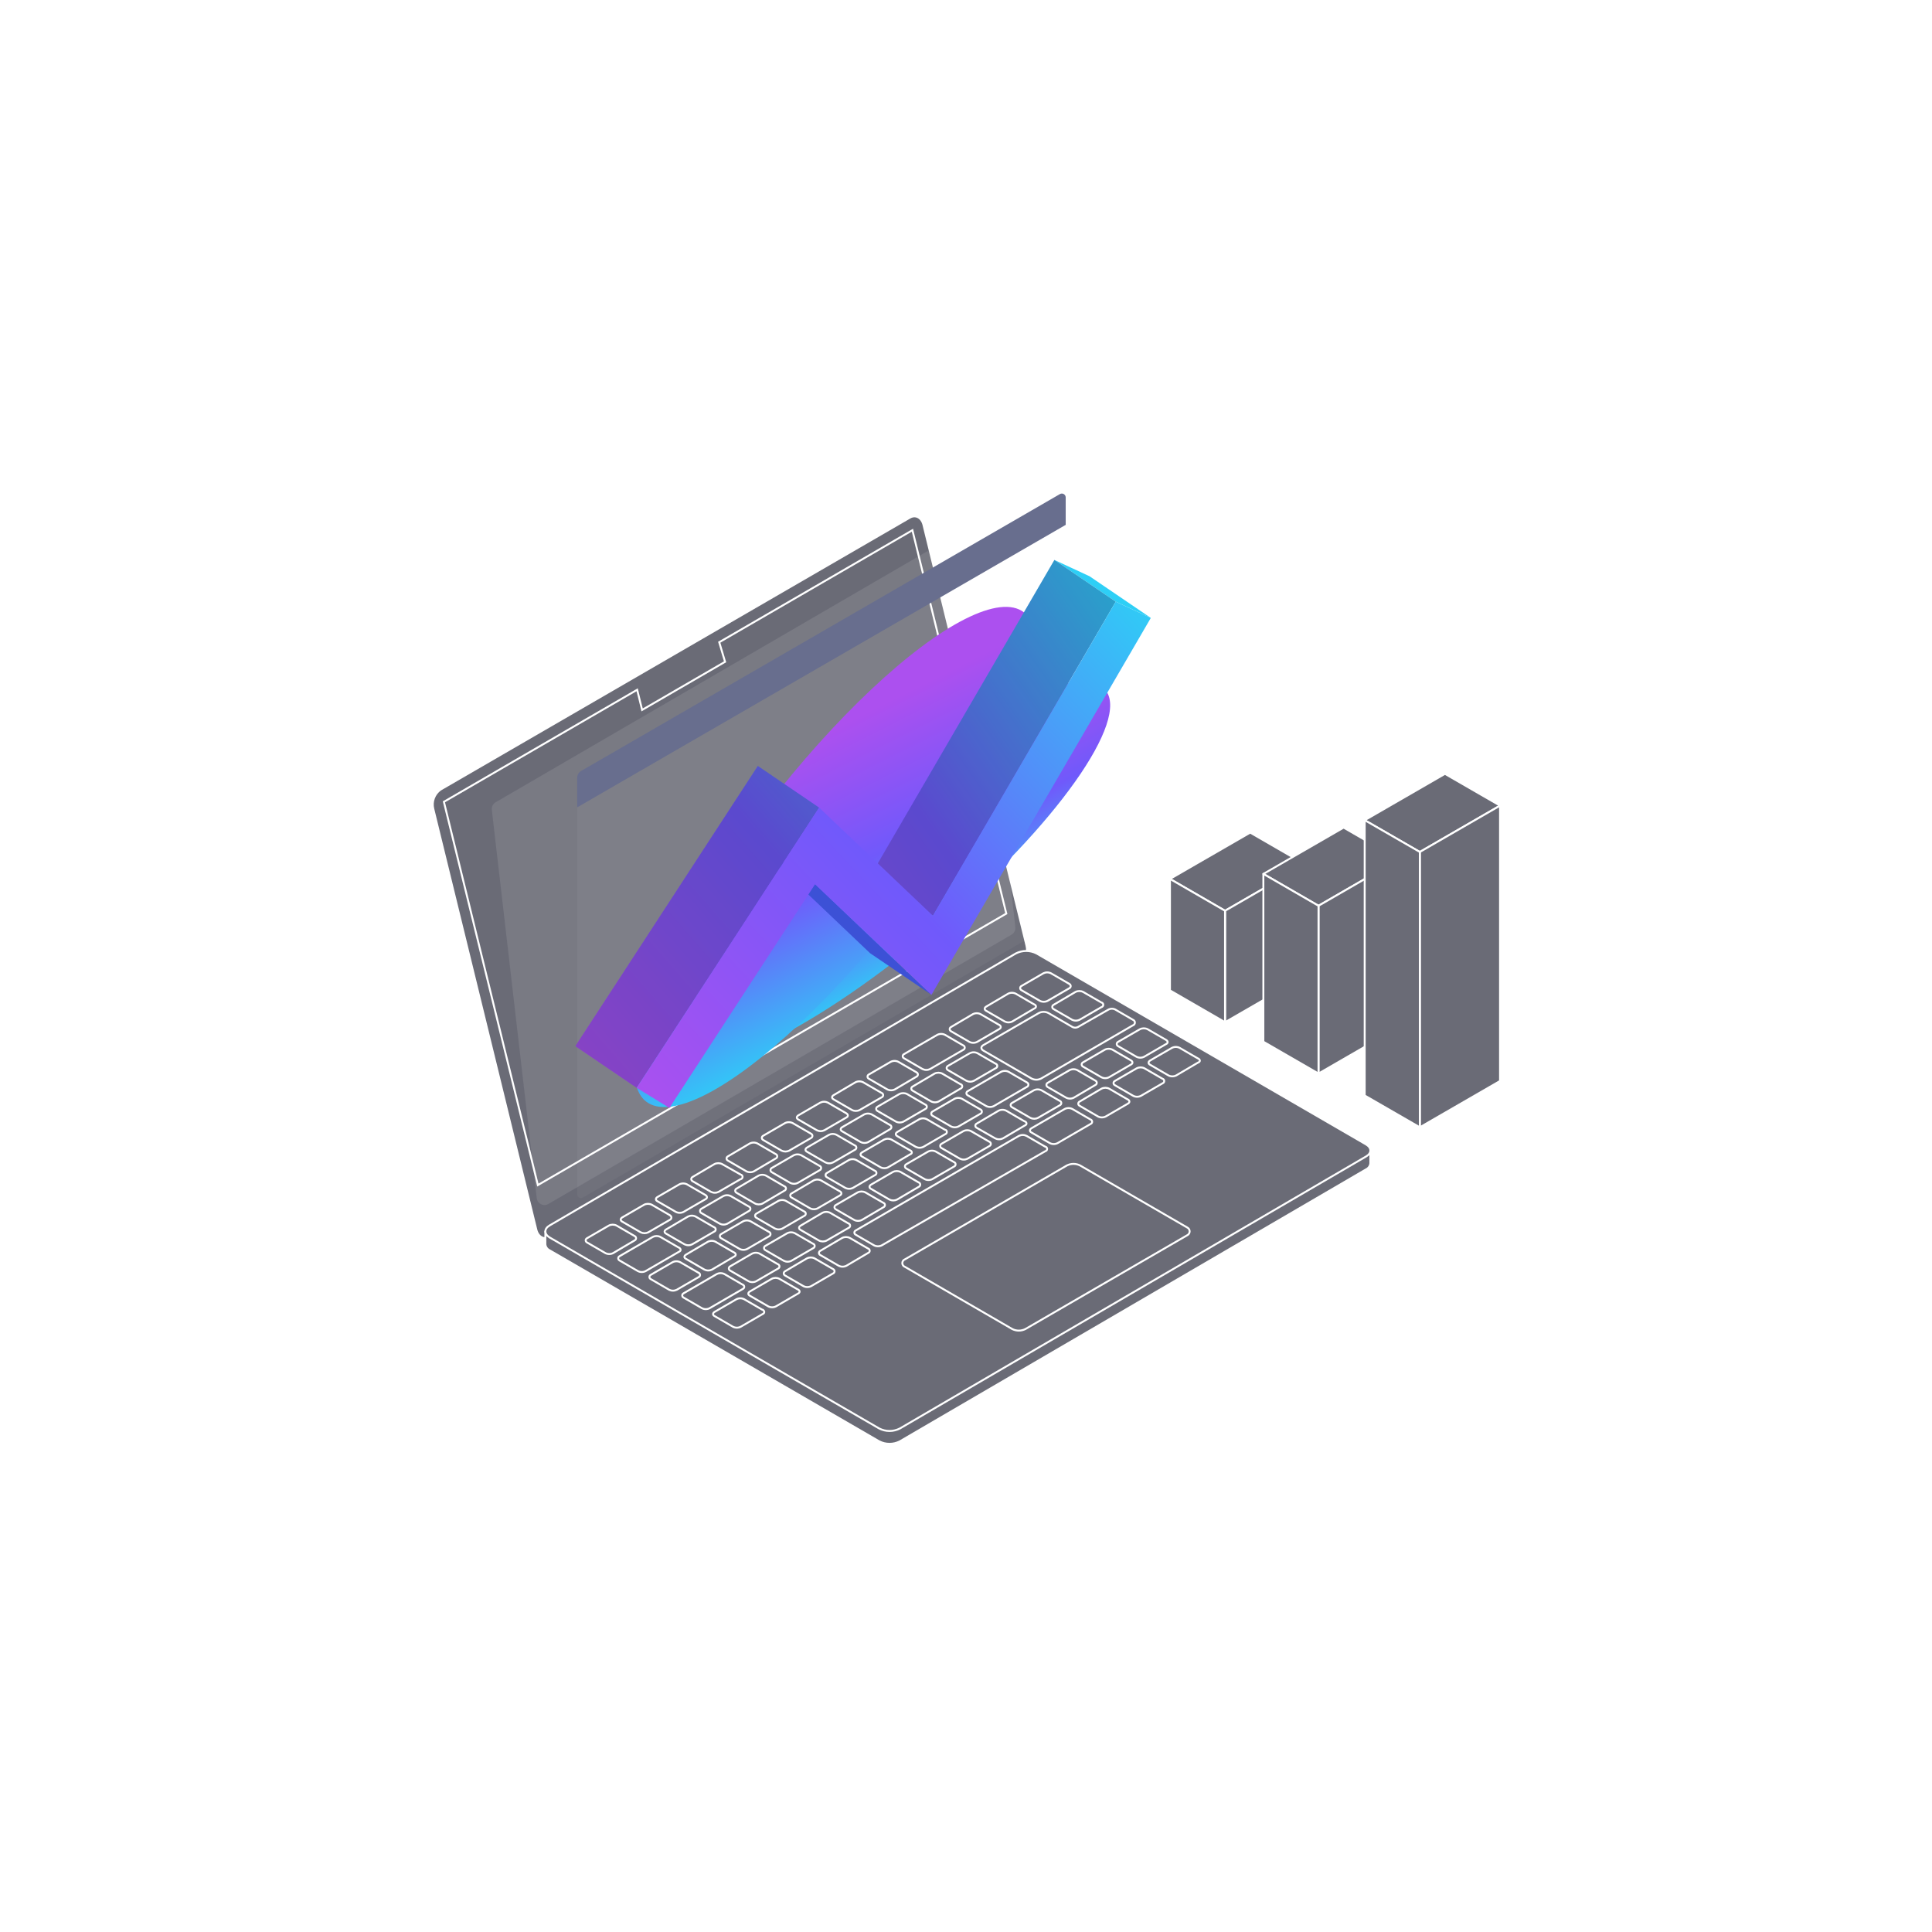 <svg width="500" height="500" viewBox="0 0 500 500" fill="none" xmlns="http://www.w3.org/2000/svg">
<g opacity="0.6">
<path d="M265.653 244.719L238.992 135.838C238.528 133.942 236.949 133.111 235.469 133.965L113.983 204.36C113.211 204.909 112.623 205.679 112.294 206.569C111.965 207.459 111.911 208.428 112.138 209.349L138.799 318.23C139.263 320.126 140.842 320.957 142.333 320.103L263.82 249.708C264.589 249.157 265.175 248.387 265.502 247.497C265.829 246.607 265.882 245.639 265.653 244.719V244.719Z" fill="#07091B" stroke="white" stroke-width="0.5" stroke-linecap="round" stroke-linejoin="round"/>
<path d="M141.14 318.695V322.022C141.171 322.357 141.289 322.678 141.483 322.953C141.677 323.227 141.94 323.445 142.245 323.585L227.528 373.013C228.359 373.44 229.279 373.662 230.212 373.662C231.145 373.662 232.065 373.44 232.896 373.013L353.543 302.629C353.845 302.489 354.106 302.272 354.3 302C354.493 301.728 354.613 301.41 354.647 301.077V297.695L141.14 318.695Z" fill="#07091B" stroke="white" stroke-width="0.5" stroke-linecap="round" stroke-linejoin="round"/>
<path d="M353.532 296.176L268.249 246.748C267.42 246.327 266.505 246.107 265.576 246.107C264.647 246.107 263.732 246.327 262.903 246.748L142.245 317.143C140.776 317.997 140.776 319.36 142.245 320.258L227.529 369.687C228.36 370.113 229.279 370.336 230.212 370.336C231.145 370.336 232.065 370.113 232.896 369.687L353.543 299.292C355.034 298.438 355.012 297.041 353.532 296.176Z" fill="#07091B" stroke="white" stroke-width="0.5" stroke-linecap="round" stroke-linejoin="round"/>
<path d="M164.311 320.979L158.668 324.305C158.359 324.461 158.019 324.542 157.674 324.542C157.328 324.542 156.988 324.461 156.68 324.305L151.931 321.555C151.825 321.507 151.735 321.429 151.672 321.33C151.61 321.232 151.576 321.118 151.576 321.001C151.576 320.884 151.61 320.77 151.672 320.672C151.735 320.573 151.825 320.495 151.931 320.447L157.574 317.176C157.882 317.02 158.223 316.939 158.568 316.939C158.914 316.939 159.254 317.02 159.562 317.176L164.311 319.926C164.403 319.979 164.479 320.056 164.532 320.149C164.585 320.241 164.612 320.346 164.612 320.452C164.612 320.559 164.585 320.663 164.532 320.756C164.479 320.848 164.403 320.925 164.311 320.979V320.979ZM173.434 314.537L168.685 311.787C168.376 311.631 168.036 311.55 167.691 311.55C167.346 311.55 167.005 311.631 166.697 311.787L161.053 315.058C160.501 315.38 160.501 315.901 161.053 316.167L165.802 318.917C166.109 319.071 166.447 319.151 166.791 319.151C167.134 319.151 167.472 319.071 167.779 318.917L173.434 315.646C173.531 315.594 173.612 315.516 173.668 315.421C173.725 315.327 173.755 315.218 173.755 315.108C173.755 314.998 173.725 314.889 173.668 314.795C173.612 314.7 173.531 314.622 173.434 314.57V314.537ZM182.545 309.259L177.796 306.51C177.488 306.354 177.148 306.272 176.802 306.272C176.457 306.272 176.117 306.354 175.808 306.51L170.165 309.78C169.613 310.091 169.613 310.612 170.165 310.889L174.914 313.639C175.222 313.795 175.562 313.876 175.908 313.876C176.253 313.876 176.593 313.795 176.902 313.639L182.545 310.368C183.098 310.135 183.098 309.57 182.545 309.259ZM191.668 303.97L186.886 301.265C186.577 301.109 186.237 301.028 185.892 301.028C185.546 301.028 185.206 301.109 184.898 301.265L179.254 304.591C179.148 304.64 179.059 304.718 178.996 304.816C178.933 304.915 178.9 305.029 178.9 305.146C178.9 305.263 178.933 305.377 178.996 305.475C179.059 305.573 179.148 305.652 179.254 305.7L184.003 308.45C184.31 308.604 184.648 308.684 184.991 308.684C185.335 308.684 185.673 308.604 185.98 308.45L191.635 305.179C191.781 305.164 191.917 305.095 192.017 304.987C192.117 304.878 192.174 304.737 192.179 304.589C192.183 304.442 192.133 304.297 192.039 304.184C191.945 304.07 191.813 303.994 191.668 303.97V303.97ZM200.779 298.693L196.03 295.932C195.722 295.776 195.381 295.695 195.036 295.695C194.691 295.695 194.351 295.776 194.042 295.932L188.399 299.258C188.289 299.303 188.195 299.38 188.129 299.479C188.063 299.577 188.028 299.694 188.028 299.813C188.028 299.932 188.063 300.048 188.129 300.147C188.195 300.245 188.289 300.322 188.399 300.367L193.148 303.128C193.456 303.284 193.796 303.365 194.142 303.365C194.487 303.365 194.827 303.284 195.136 303.128L200.779 299.802C200.889 299.757 200.983 299.68 201.049 299.581C201.115 299.482 201.15 299.366 201.15 299.247C201.15 299.128 201.115 299.012 201.049 298.913C200.983 298.814 200.889 298.738 200.779 298.693V298.693ZM209.902 293.404L205.153 290.654C204.844 290.498 204.504 290.417 204.159 290.417C203.813 290.417 203.473 290.498 203.165 290.654L197.521 293.925C197.415 293.974 197.326 294.052 197.263 294.15C197.2 294.248 197.167 294.363 197.167 294.48C197.167 294.596 197.2 294.711 197.263 294.809C197.326 294.907 197.415 294.985 197.521 295.034L202.27 297.784C202.577 297.938 202.915 298.018 203.259 298.018C203.602 298.018 203.94 297.938 204.247 297.784L209.902 294.513C210.008 294.464 210.097 294.386 210.16 294.288C210.223 294.189 210.256 294.075 210.256 293.958C210.256 293.842 210.223 293.727 210.16 293.629C210.097 293.531 210.008 293.453 209.902 293.404V293.404ZM219.013 288.115L214.264 285.365C213.956 285.21 213.615 285.128 213.27 285.128C212.925 285.128 212.585 285.21 212.276 285.365L206.633 288.636C206.08 288.958 206.08 289.479 206.633 289.745L211.382 292.495C211.69 292.651 212.031 292.732 212.376 292.732C212.721 292.732 213.061 292.651 213.37 292.495L219.013 289.224C219.566 288.958 219.566 288.437 219.013 288.115V288.115ZM228.136 282.838L223.387 280.088C223.079 279.932 222.738 279.851 222.393 279.851C222.047 279.851 221.707 279.932 221.399 280.088L215.755 283.414C215.203 283.725 215.203 284.246 215.755 284.523L220.504 287.273C220.811 287.427 221.149 287.507 221.493 287.507C221.836 287.507 222.174 287.427 222.481 287.273L228.136 284.002C228.259 283.963 228.367 283.886 228.444 283.781C228.521 283.676 228.562 283.55 228.562 283.42C228.562 283.29 228.521 283.163 228.444 283.058C228.367 282.954 228.259 282.876 228.136 282.838V282.838ZM237.247 277.549L232.498 274.799C232.19 274.643 231.849 274.562 231.504 274.562C231.159 274.562 230.819 274.643 230.51 274.799L224.867 278.07C224.761 278.118 224.671 278.197 224.609 278.295C224.546 278.393 224.512 278.507 224.512 278.624C224.512 278.741 224.546 278.855 224.609 278.954C224.671 279.052 224.761 279.13 224.867 279.179L229.616 281.928C229.924 282.084 230.265 282.166 230.61 282.166C230.955 282.166 231.295 282.084 231.604 281.928L237.247 278.602C237.339 278.548 237.415 278.471 237.468 278.379C237.521 278.287 237.549 278.182 237.549 278.075C237.549 277.969 237.521 277.864 237.468 277.772C237.415 277.679 237.339 277.602 237.247 277.549V277.549ZM249.308 270.564L244.559 267.814C244.25 267.658 243.91 267.577 243.565 267.577C243.219 267.577 242.879 267.658 242.57 267.814L233.989 272.792C233.879 272.837 233.786 272.914 233.719 273.013C233.653 273.111 233.618 273.228 233.618 273.347C233.618 273.466 233.653 273.582 233.719 273.681C233.786 273.779 233.879 273.856 233.989 273.901L238.738 276.662C239.045 276.816 239.384 276.896 239.727 276.896C240.07 276.896 240.408 276.816 240.715 276.662L249.308 271.683C249.416 271.636 249.509 271.558 249.575 271.459C249.64 271.359 249.674 271.243 249.674 271.123C249.674 271.004 249.64 270.888 249.575 270.788C249.509 270.689 249.416 270.611 249.308 270.564V270.564ZM283.545 279.7L278.807 276.95C278.498 276.794 278.158 276.713 277.813 276.713C277.468 276.713 277.127 276.794 276.819 276.95L271.164 280.221C271.058 280.269 270.969 280.348 270.906 280.446C270.843 280.544 270.81 280.658 270.81 280.775C270.81 280.892 270.843 281.006 270.906 281.105C270.969 281.203 271.058 281.281 271.164 281.33L275.913 284.079C276.222 284.235 276.562 284.317 276.907 284.317C277.252 284.317 277.593 284.235 277.901 284.079L283.545 280.753C283.636 280.699 283.712 280.622 283.765 280.53C283.818 280.438 283.846 280.333 283.846 280.226C283.846 280.12 283.818 280.015 283.765 279.923C283.712 279.83 283.636 279.753 283.545 279.7V279.7ZM292.667 274.411L287.918 271.661C287.61 271.505 287.27 271.424 286.924 271.424C286.579 271.424 286.238 271.505 285.93 271.661L280.287 274.932C280.181 274.981 280.091 275.059 280.028 275.157C279.966 275.255 279.932 275.37 279.932 275.486C279.932 275.603 279.966 275.718 280.028 275.816C280.091 275.914 280.181 275.992 280.287 276.041L285.036 278.791C285.344 278.947 285.684 279.028 286.03 279.028C286.375 279.028 286.715 278.947 287.023 278.791L292.667 275.52C293.219 275.254 293.219 274.732 292.667 274.411V274.411ZM301.746 269.111L296.996 266.361C296.69 266.207 296.351 266.127 296.008 266.127C295.665 266.127 295.326 266.207 295.019 266.361L289.365 269.632C289.259 269.681 289.17 269.759 289.107 269.857C289.044 269.955 289.011 270.07 289.011 270.187C289.011 270.303 289.044 270.418 289.107 270.516C289.17 270.614 289.259 270.692 289.365 270.741L294.114 273.491C294.422 273.647 294.763 273.728 295.108 273.728C295.453 273.728 295.793 273.647 296.102 273.491L301.746 270.22C302.331 269.965 302.331 269.444 301.746 269.111ZM291.806 284.512L287.057 281.751C286.748 281.595 286.408 281.514 286.063 281.514C285.718 281.514 285.377 281.595 285.069 281.751L279.425 285.077C279.315 285.122 279.221 285.199 279.155 285.298C279.089 285.396 279.054 285.513 279.054 285.632C279.054 285.751 279.089 285.867 279.155 285.966C279.221 286.064 279.315 286.141 279.425 286.186L284.174 288.947C284.483 289.103 284.823 289.184 285.168 289.184C285.513 289.184 285.854 289.103 286.162 288.947L291.806 285.676C292.435 285.365 292.435 284.844 291.883 284.534L291.806 284.512ZM300.928 279.223L296.179 276.473C295.871 276.317 295.531 276.236 295.185 276.236C294.84 276.236 294.499 276.317 294.191 276.473L288.537 279.744C288.431 279.793 288.341 279.871 288.278 279.969C288.216 280.067 288.182 280.182 288.182 280.298C288.182 280.415 288.216 280.53 288.278 280.628C288.341 280.726 288.431 280.804 288.537 280.853L293.286 283.603C293.594 283.759 293.934 283.84 294.28 283.84C294.625 283.84 294.965 283.759 295.273 283.603L300.928 280.332C301.032 280.288 301.122 280.217 301.188 280.125C301.253 280.033 301.292 279.925 301.3 279.812C301.308 279.7 301.285 279.587 301.233 279.487C301.181 279.387 301.102 279.303 301.006 279.245L300.928 279.223ZM310.04 273.934L305.291 271.184C304.982 271.028 304.642 270.947 304.297 270.947C303.952 270.947 303.611 271.028 303.303 271.184L297.659 274.455C297.107 274.777 297.107 275.298 297.659 275.564L302.408 278.325C302.717 278.481 303.057 278.562 303.402 278.562C303.747 278.562 304.088 278.481 304.396 278.325L310.04 274.999C310.669 274.799 310.669 274.278 310.117 273.956L310.04 273.934ZM175.665 322.875L170.916 320.125C170.607 319.969 170.267 319.888 169.922 319.888C169.576 319.888 169.236 319.969 168.928 320.125L160.346 325.103C160.241 325.152 160.151 325.23 160.088 325.328C160.025 325.427 159.992 325.541 159.992 325.658C159.992 325.775 160.025 325.889 160.088 325.987C160.151 326.085 160.241 326.164 160.346 326.212L165.095 328.962C165.404 329.118 165.744 329.199 166.089 329.199C166.434 329.199 166.775 329.118 167.083 328.962L175.665 323.984C176.294 323.74 176.294 323.219 175.742 322.897L175.665 322.875ZM184.787 317.597L180.038 314.847C179.73 314.691 179.389 314.61 179.044 314.61C178.699 314.61 178.359 314.691 178.05 314.847L172.407 318.174C171.854 318.484 171.854 319.005 172.407 319.282L177.156 322.032C177.462 322.186 177.801 322.267 178.144 322.267C178.487 322.267 178.826 322.186 179.133 322.032L184.787 318.761C184.907 318.726 185.012 318.655 185.09 318.558C185.168 318.461 185.214 318.342 185.223 318.217C185.231 318.093 185.201 317.969 185.137 317.862C185.073 317.755 184.978 317.67 184.864 317.619L184.787 317.597ZM193.899 312.308L189.15 309.559C188.841 309.403 188.501 309.321 188.156 309.321C187.81 309.321 187.47 309.403 187.162 309.559L181.518 312.829C181.412 312.878 181.323 312.956 181.26 313.054C181.197 313.153 181.164 313.267 181.164 313.384C181.164 313.501 181.197 313.615 181.26 313.713C181.323 313.812 181.412 313.89 181.518 313.938L186.267 316.688C186.575 316.844 186.916 316.925 187.261 316.925C187.606 316.925 187.947 316.844 188.255 316.688L193.899 313.362C193.985 313.312 194.059 313.243 194.112 313.158C194.165 313.074 194.197 312.978 194.205 312.878C194.212 312.778 194.196 312.678 194.156 312.587C194.116 312.495 194.054 312.415 193.976 312.353L193.899 312.308ZM203.021 307.031L198.272 304.27C197.964 304.114 197.623 304.033 197.278 304.033C196.933 304.033 196.593 304.114 196.284 304.27L190.641 307.596C190.531 307.641 190.437 307.718 190.371 307.817C190.305 307.915 190.27 308.032 190.27 308.151C190.27 308.269 190.305 308.386 190.371 308.484C190.437 308.583 190.531 308.66 190.641 308.705L195.39 311.466C195.696 311.62 196.035 311.7 196.378 311.7C196.721 311.7 197.06 311.62 197.367 311.466L203.021 308.139C203.128 308.099 203.222 308.029 203.29 307.937C203.359 307.845 203.4 307.736 203.408 307.621C203.416 307.507 203.391 307.392 203.336 307.291C203.281 307.191 203.199 307.108 203.098 307.053L203.021 307.031ZM212.133 301.742L207.384 298.992C207.075 298.836 206.735 298.755 206.39 298.755C206.044 298.755 205.704 298.836 205.396 298.992L199.752 302.263C199.646 302.312 199.557 302.39 199.494 302.488C199.431 302.586 199.398 302.701 199.398 302.817C199.398 302.934 199.431 303.048 199.494 303.147C199.557 303.245 199.646 303.323 199.752 303.372L204.501 306.121C204.809 306.277 205.15 306.359 205.495 306.359C205.84 306.359 206.181 306.277 206.489 306.121L212.133 302.851C212.237 302.807 212.326 302.736 212.392 302.644C212.458 302.552 212.497 302.444 212.505 302.331C212.513 302.219 212.49 302.106 212.437 302.006C212.385 301.906 212.307 301.822 212.21 301.764L212.133 301.742ZM221.255 296.453L216.506 293.703C216.198 293.547 215.857 293.466 215.512 293.466C215.167 293.466 214.827 293.547 214.518 293.703L208.875 296.974C208.322 297.296 208.322 297.817 208.875 298.083L213.624 300.833C213.93 300.987 214.269 301.067 214.612 301.067C214.955 301.067 215.294 300.987 215.601 300.833L221.255 297.562C221.359 297.518 221.449 297.447 221.514 297.355C221.58 297.263 221.619 297.155 221.627 297.042C221.635 296.93 221.612 296.817 221.56 296.717C221.508 296.617 221.429 296.533 221.332 296.475L221.255 296.453ZM230.367 291.175L225.618 288.426C225.309 288.27 224.969 288.188 224.624 288.188C224.278 288.188 223.938 288.27 223.63 288.426L217.986 291.697C217.434 292.007 217.434 292.528 217.986 292.805L222.735 295.555C223.043 295.711 223.384 295.792 223.729 295.792C224.074 295.792 224.415 295.711 224.723 295.555L230.367 292.229C230.458 292.181 230.535 292.11 230.592 292.024C230.649 291.937 230.682 291.838 230.69 291.735C230.698 291.632 230.679 291.528 230.636 291.434C230.593 291.34 230.527 291.259 230.444 291.198L230.367 291.175ZM239.489 285.887L234.74 283.137C234.432 282.981 234.091 282.9 233.746 282.9C233.401 282.9 233.061 282.981 232.752 283.137L227.109 286.408C227.003 286.456 226.913 286.534 226.851 286.633C226.788 286.731 226.754 286.845 226.754 286.962C226.754 287.079 226.788 287.193 226.851 287.291C226.913 287.39 227.003 287.468 227.109 287.516L231.858 290.266C232.165 290.42 232.503 290.501 232.846 290.501C233.189 290.501 233.528 290.42 233.835 290.266L239.489 286.995C239.593 286.952 239.683 286.88 239.748 286.789C239.814 286.697 239.853 286.589 239.861 286.476C239.869 286.363 239.846 286.251 239.794 286.15C239.742 286.05 239.663 285.967 239.566 285.909L239.489 285.887ZM248.601 280.609L243.852 277.848C243.543 277.692 243.203 277.611 242.858 277.611C242.512 277.611 242.172 277.692 241.864 277.848L236.22 281.174C236.11 281.219 236.017 281.296 235.95 281.395C235.884 281.494 235.849 281.61 235.849 281.729C235.849 281.848 235.884 281.964 235.95 282.063C236.017 282.161 236.11 282.238 236.22 282.283L240.969 285.044C241.277 285.2 241.618 285.281 241.963 285.281C242.309 285.281 242.649 285.2 242.957 285.044L248.601 281.718C248.711 281.684 248.809 281.619 248.884 281.53C248.958 281.441 249.005 281.333 249.019 281.218C249.033 281.103 249.013 280.986 248.963 280.882C248.912 280.778 248.832 280.691 248.733 280.631L248.601 280.609ZM257.723 275.32L252.974 272.57C252.666 272.414 252.325 272.333 251.98 272.333C251.635 272.333 251.295 272.414 250.986 272.57L245.343 275.841C245.237 275.89 245.147 275.968 245.085 276.066C245.022 276.165 244.988 276.279 244.988 276.396C244.988 276.512 245.022 276.627 245.085 276.725C245.147 276.823 245.237 276.901 245.343 276.95L250.092 279.7C250.399 279.854 250.737 279.934 251.08 279.934C251.423 279.934 251.762 279.854 252.069 279.7L257.723 276.429C257.827 276.385 257.917 276.314 257.983 276.222C258.048 276.13 258.087 276.022 258.095 275.909C258.103 275.797 258.08 275.684 258.028 275.584C257.976 275.484 257.897 275.4 257.801 275.342L257.723 275.32ZM180.8 329.405L176.051 326.656C175.743 326.5 175.403 326.419 175.057 326.419C174.712 326.419 174.371 326.5 174.063 326.656L168.42 329.927C168.314 329.975 168.224 330.053 168.161 330.152C168.099 330.25 168.065 330.364 168.065 330.481C168.065 330.598 168.099 330.712 168.161 330.81C168.224 330.909 168.314 330.987 168.42 331.035L173.169 333.785C173.477 333.941 173.817 334.022 174.163 334.022C174.508 334.022 174.848 333.941 175.157 333.785L180.8 330.514C180.904 330.471 180.994 330.399 181.06 330.307C181.125 330.216 181.164 330.108 181.172 329.995C181.18 329.882 181.157 329.769 181.105 329.669C181.053 329.569 180.974 329.485 180.878 329.428L180.8 329.405ZM189.923 324.117L185.174 321.367C184.865 321.211 184.525 321.13 184.18 321.13C183.835 321.13 183.494 321.211 183.186 321.367L177.542 324.693C176.99 325.015 176.99 325.536 177.542 325.802L182.291 328.563C182.6 328.719 182.94 328.8 183.285 328.8C183.63 328.8 183.971 328.719 184.279 328.563L189.923 325.237C190.552 324.981 190.552 324.46 190 324.139L189.923 324.117ZM199.034 318.839L194.285 316.089C193.977 315.933 193.637 315.852 193.291 315.852C192.946 315.852 192.605 315.933 192.297 316.089L186.654 319.36C186.548 319.409 186.458 319.487 186.395 319.585C186.333 319.683 186.299 319.798 186.299 319.914C186.299 320.031 186.333 320.146 186.395 320.244C186.458 320.342 186.548 320.42 186.654 320.469L191.403 323.219C191.711 323.375 192.051 323.456 192.397 323.456C192.742 323.456 193.082 323.375 193.391 323.219L199.034 319.948C199.138 319.904 199.228 319.833 199.294 319.741C199.359 319.649 199.398 319.541 199.406 319.428C199.414 319.316 199.391 319.203 199.339 319.103C199.287 319.003 199.208 318.919 199.112 318.861L199.034 318.839ZM208.157 313.55L203.408 310.8C203.099 310.644 202.759 310.563 202.414 310.563C202.069 310.563 201.728 310.644 201.42 310.8L195.776 314.071C195.671 314.12 195.581 314.198 195.518 314.296C195.455 314.395 195.422 314.509 195.422 314.626C195.422 314.742 195.455 314.857 195.518 314.955C195.581 315.053 195.671 315.131 195.776 315.18L200.525 317.93C200.834 318.086 201.174 318.167 201.519 318.167C201.864 318.167 202.205 318.086 202.513 317.93L208.157 314.659C208.261 314.615 208.35 314.544 208.416 314.452C208.482 314.36 208.521 314.252 208.529 314.14C208.537 314.027 208.514 313.914 208.461 313.814C208.409 313.714 208.331 313.63 208.234 313.572L208.157 313.55ZM197.333 338.985L192.584 336.235C192.276 336.079 191.936 335.998 191.59 335.998C191.245 335.998 190.905 336.079 190.597 336.235L184.953 339.506C184.401 339.828 184.401 340.349 184.953 340.615L189.702 343.365C190.01 343.521 190.351 343.602 190.696 343.602C191.041 343.602 191.382 343.521 191.69 343.365L197.333 340.094C197.93 339.85 197.93 339.329 197.411 338.963L197.333 338.985ZM206.456 333.707L201.707 330.958C201.399 330.802 201.058 330.721 200.713 330.721C200.368 330.721 200.027 330.802 199.719 330.958L194.075 334.229C193.523 334.539 193.523 335.06 194.075 335.337L198.824 338.087C199.133 338.243 199.473 338.324 199.818 338.324C200.164 338.324 200.504 338.243 200.812 338.087L206.456 334.816C207.085 334.528 207.086 334.04 206.533 333.73L206.456 333.707ZM215.567 328.419L210.818 325.669C210.51 325.513 210.17 325.432 209.824 325.432C209.479 325.432 209.139 325.513 208.831 325.669L203.187 328.995C203.081 329.044 202.992 329.122 202.929 329.22C202.866 329.319 202.833 329.433 202.833 329.55C202.833 329.666 202.866 329.781 202.929 329.879C202.992 329.977 203.081 330.055 203.187 330.104L207.936 332.854C208.244 333.01 208.585 333.091 208.93 333.091C209.275 333.091 209.616 333.01 209.924 332.854L215.567 329.583C215.685 329.543 215.787 329.468 215.86 329.368C215.934 329.268 215.975 329.148 215.979 329.023C215.982 328.899 215.948 328.777 215.88 328.673C215.813 328.569 215.715 328.488 215.601 328.441L215.567 328.419ZM224.69 323.141L219.941 320.38C219.633 320.224 219.292 320.143 218.947 320.143C218.602 320.143 218.261 320.224 217.953 320.38L212.309 323.706C212.2 323.751 212.106 323.828 212.04 323.927C211.974 324.026 211.938 324.142 211.938 324.261C211.938 324.38 211.974 324.496 212.04 324.595C212.106 324.694 212.2 324.77 212.309 324.815L217.058 327.576C217.367 327.732 217.707 327.813 218.052 327.813C218.398 327.813 218.738 327.732 219.047 327.576L224.69 324.25C224.797 324.21 224.891 324.139 224.959 324.048C225.028 323.956 225.068 323.846 225.077 323.731C225.085 323.617 225.06 323.502 225.005 323.402C224.95 323.301 224.868 323.218 224.767 323.163L224.69 323.141ZM282.275 289.756L277.526 287.006C277.217 286.851 276.877 286.769 276.531 286.769C276.186 286.769 275.846 286.851 275.538 287.006L266.956 291.985C266.404 292.295 266.404 292.816 266.956 293.094L271.705 295.843C272.014 295.999 272.354 296.08 272.699 296.08C273.044 296.08 273.385 295.999 273.693 295.843L282.275 290.865C282.379 290.821 282.468 290.75 282.534 290.658C282.6 290.566 282.638 290.458 282.647 290.346C282.655 290.233 282.631 290.12 282.579 290.02C282.527 289.92 282.448 289.836 282.352 289.778L282.275 289.756ZM217.268 308.272L212.519 305.512C212.211 305.356 211.871 305.274 211.525 305.274C211.18 305.274 210.839 305.356 210.531 305.512L204.888 308.838C204.778 308.883 204.684 308.96 204.618 309.058C204.552 309.157 204.516 309.273 204.516 309.392C204.516 309.511 204.552 309.628 204.618 309.726C204.684 309.825 204.778 309.902 204.888 309.947L209.637 312.708C209.945 312.864 210.285 312.945 210.631 312.945C210.976 312.945 211.316 312.864 211.625 312.708L217.268 309.437C217.898 309.126 217.898 308.605 217.346 308.295L217.268 308.272ZM226.391 302.984L221.642 300.234C221.333 300.078 220.993 299.997 220.648 299.997C220.303 299.997 219.962 300.078 219.654 300.234L214.01 303.56C213.905 303.609 213.815 303.687 213.752 303.785C213.689 303.884 213.656 303.998 213.656 304.115C213.656 304.231 213.689 304.346 213.752 304.444C213.815 304.542 213.905 304.62 214.01 304.669L218.759 307.419C219.068 307.575 219.408 307.656 219.753 307.656C220.098 307.656 220.439 307.575 220.747 307.419L226.391 304.148C226.51 304.113 226.616 304.042 226.694 303.945C226.771 303.847 226.818 303.728 226.826 303.604C226.835 303.479 226.805 303.355 226.741 303.248C226.677 303.141 226.582 303.057 226.468 303.006L226.391 302.984ZM235.502 297.695L230.753 294.945C230.445 294.789 230.105 294.708 229.759 294.708C229.414 294.708 229.074 294.789 228.765 294.945L223.122 298.216C222.57 298.538 222.57 299.059 223.122 299.325L227.871 302.086C228.179 302.242 228.519 302.323 228.865 302.323C229.21 302.323 229.55 302.242 229.859 302.086L235.502 298.759C236.132 298.56 236.132 298.039 235.58 297.717L235.502 297.695ZM244.625 292.417L239.876 289.667C239.567 289.512 239.227 289.43 238.882 289.43C238.537 289.43 238.196 289.512 237.888 289.667L232.244 292.938C231.692 293.249 231.692 293.77 232.244 294.047L236.993 296.797C237.302 296.953 237.642 297.034 237.987 297.034C238.332 297.034 238.673 296.953 238.981 296.797L244.625 293.526C244.741 293.489 244.843 293.418 244.918 293.321C244.993 293.225 245.038 293.109 245.046 292.987C245.054 292.865 245.026 292.743 244.965 292.638C244.903 292.532 244.812 292.448 244.702 292.395L244.625 292.417ZM253.736 287.128L248.987 284.379C248.679 284.223 248.339 284.141 247.993 284.141C247.648 284.141 247.308 284.223 246.999 284.379L241.356 287.65C241.25 287.698 241.16 287.776 241.097 287.875C241.035 287.973 241.001 288.087 241.001 288.204C241.001 288.321 241.035 288.435 241.097 288.533C241.16 288.632 241.25 288.71 241.356 288.758L246.105 291.508C246.413 291.664 246.753 291.745 247.099 291.745C247.444 291.745 247.784 291.664 248.093 291.508L253.736 288.237C253.84 288.194 253.93 288.122 253.996 288.03C254.061 287.939 254.1 287.83 254.108 287.718C254.116 287.605 254.093 287.492 254.041 287.392C253.989 287.292 253.91 287.208 253.814 287.151L253.736 287.128ZM265.797 280.143L261.047 277.394C260.739 277.238 260.399 277.156 260.054 277.156C259.708 277.156 259.368 277.238 259.06 277.394L250.478 282.372C250.369 282.417 250.275 282.494 250.208 282.592C250.142 282.691 250.107 282.807 250.107 282.926C250.107 283.045 250.142 283.161 250.208 283.26C250.275 283.359 250.369 283.436 250.478 283.481L255.227 286.241C255.535 286.397 255.876 286.479 256.221 286.479C256.567 286.479 256.907 286.397 257.215 286.241L265.797 281.263C265.895 281.217 265.98 281.146 266.041 281.057C266.103 280.967 266.14 280.862 266.148 280.754C266.156 280.645 266.135 280.536 266.086 280.439C266.038 280.341 265.965 280.258 265.874 280.199L265.797 280.143ZM192.231 332.488L187.482 329.727C187.174 329.571 186.833 329.49 186.488 329.49C186.143 329.49 185.802 329.571 185.494 329.727L176.913 334.705C176.807 334.754 176.717 334.832 176.655 334.93C176.592 335.029 176.558 335.143 176.558 335.26C176.558 335.376 176.592 335.491 176.655 335.589C176.717 335.687 176.807 335.765 176.913 335.814L181.662 338.564C181.97 338.72 182.31 338.801 182.656 338.801C183.001 338.801 183.341 338.72 183.65 338.564L192.231 333.585C192.335 333.544 192.426 333.474 192.492 333.383C192.558 333.292 192.598 333.184 192.606 333.072C192.614 332.96 192.59 332.847 192.538 332.748C192.485 332.649 192.405 332.566 192.308 332.51L192.231 332.488ZM201.354 327.199L196.605 324.449C196.296 324.293 195.956 324.212 195.61 324.212C195.265 324.212 194.925 324.293 194.617 324.449L188.973 327.72C188.867 327.769 188.778 327.847 188.715 327.945C188.652 328.043 188.619 328.158 188.619 328.275C188.619 328.391 188.652 328.506 188.715 328.604C188.778 328.702 188.867 328.78 188.973 328.829L193.722 331.579C194.03 331.735 194.371 331.816 194.716 331.816C195.061 331.816 195.402 331.735 195.71 331.579L201.354 328.308C201.457 328.264 201.547 328.193 201.613 328.101C201.678 328.009 201.718 327.901 201.726 327.788C201.734 327.676 201.71 327.563 201.658 327.463C201.606 327.363 201.527 327.279 201.431 327.221L201.354 327.199ZM210.465 321.91L205.716 319.161C205.408 319.005 205.067 318.923 204.722 318.923C204.377 318.923 204.036 319.005 203.728 319.161L198.084 322.431C197.979 322.48 197.889 322.558 197.826 322.656C197.763 322.755 197.73 322.869 197.73 322.986C197.73 323.103 197.763 323.217 197.826 323.315C197.889 323.413 197.979 323.491 198.084 323.54L202.833 326.29C203.142 326.446 203.482 326.527 203.828 326.527C204.173 326.527 204.513 326.446 204.821 326.29L210.465 323.019C210.569 322.976 210.659 322.904 210.724 322.812C210.79 322.721 210.829 322.612 210.837 322.5C210.845 322.387 210.822 322.274 210.77 322.174C210.718 322.074 210.639 321.99 210.542 321.932L210.465 321.91ZM219.588 316.633L214.839 313.872C214.53 313.716 214.19 313.635 213.844 313.635C213.499 313.635 213.159 313.716 212.851 313.872L207.207 317.198C206.655 317.508 206.655 318.03 207.207 318.307L211.956 321.056C212.263 321.211 212.601 321.291 212.944 321.291C213.288 321.291 213.626 321.211 213.933 321.056L219.588 317.786C219.704 317.748 219.806 317.677 219.881 317.581C219.956 317.485 220 317.368 220.009 317.247C220.017 317.125 219.989 317.003 219.927 316.898C219.866 316.792 219.775 316.707 219.665 316.655L219.588 316.633ZM228.699 311.344L223.95 308.594C223.642 308.438 223.301 308.357 222.956 308.357C222.611 308.357 222.27 308.438 221.962 308.594L216.318 311.865C216.213 311.914 216.123 311.992 216.06 312.09C215.997 312.188 215.964 312.302 215.964 312.419C215.964 312.536 215.997 312.65 216.06 312.749C216.123 312.847 216.213 312.925 216.318 312.974L221.067 315.723C221.376 315.879 221.716 315.961 222.062 315.961C222.407 315.961 222.747 315.879 223.055 315.723L228.699 312.397C228.79 312.349 228.868 312.278 228.924 312.192C228.981 312.106 229.014 312.006 229.022 311.903C229.03 311.8 229.012 311.697 228.969 311.603C228.925 311.509 228.859 311.427 228.776 311.366L228.699 311.344ZM270.424 296.719L265.675 293.969C265.367 293.814 265.026 293.732 264.681 293.732C264.336 293.732 263.995 293.814 263.687 293.969L221.465 318.44C221.359 318.488 221.27 318.567 221.207 318.665C221.144 318.763 221.111 318.877 221.111 318.994C221.111 319.111 221.144 319.225 221.207 319.324C221.27 319.422 221.359 319.5 221.465 319.549L226.214 322.298C226.523 322.454 226.863 322.535 227.208 322.535C227.553 322.535 227.894 322.454 228.202 322.298L270.501 297.939C270.64 297.912 270.765 297.837 270.855 297.728C270.944 297.619 270.993 297.482 270.993 297.34C270.993 297.198 270.944 297.061 270.855 296.952C270.765 296.843 270.64 296.768 270.501 296.741L270.424 296.719ZM237.822 306.055L233.073 303.305C232.764 303.149 232.424 303.068 232.078 303.068C231.733 303.068 231.393 303.149 231.085 303.305L225.441 306.576C224.889 306.898 224.889 307.419 225.441 307.685L230.19 310.446C230.497 310.6 230.835 310.68 231.178 310.68C231.522 310.68 231.86 310.6 232.167 310.446L237.822 307.119C237.915 307.072 237.995 307.001 238.053 306.914C238.111 306.826 238.146 306.725 238.154 306.62C238.161 306.515 238.142 306.41 238.098 306.315C238.053 306.22 237.984 306.138 237.899 306.077L237.822 306.055ZM246.933 300.777L242.184 298.028C241.876 297.872 241.535 297.79 241.19 297.79C240.845 297.79 240.504 297.872 240.196 298.028L234.552 301.298C234.447 301.347 234.357 301.425 234.294 301.523C234.232 301.622 234.198 301.736 234.198 301.853C234.198 301.97 234.232 302.084 234.294 302.182C234.357 302.28 234.447 302.358 234.552 302.407L239.301 305.157C239.61 305.313 239.95 305.394 240.296 305.394C240.641 305.394 240.981 305.313 241.289 305.157L246.933 301.886C247.037 301.843 247.127 301.771 247.192 301.679C247.258 301.588 247.297 301.479 247.305 301.367C247.313 301.254 247.29 301.141 247.238 301.041C247.186 300.941 247.107 300.857 247.01 300.799L246.933 300.777ZM256.055 295.488L251.307 292.739C250.998 292.583 250.658 292.502 250.312 292.502C249.967 292.502 249.627 292.583 249.319 292.739L243.675 296.01C243.569 296.058 243.48 296.136 243.417 296.235C243.354 296.333 243.321 296.447 243.321 296.564C243.321 296.681 243.354 296.795 243.417 296.893C243.48 296.992 243.569 297.07 243.675 297.118L248.424 299.868C248.731 300.022 249.069 300.103 249.412 300.103C249.756 300.103 250.094 300.022 250.401 299.868L256.055 296.597C256.159 296.554 256.249 296.482 256.315 296.39C256.381 296.299 256.42 296.191 256.428 296.078C256.436 295.965 256.412 295.852 256.36 295.752C256.308 295.652 256.229 295.569 256.133 295.511L256.055 295.488ZM265.167 290.211L260.418 287.45C260.11 287.294 259.769 287.213 259.424 287.213C259.079 287.213 258.738 287.294 258.43 287.45L252.786 290.776C252.677 290.821 252.583 290.898 252.517 290.997C252.451 291.095 252.415 291.212 252.415 291.331C252.415 291.45 252.451 291.566 252.517 291.665C252.583 291.763 252.677 291.84 252.786 291.885L257.569 294.613C257.877 294.769 258.217 294.85 258.563 294.85C258.908 294.85 259.248 294.769 259.557 294.613L265.2 291.286C265.796 291.065 265.797 290.543 265.3 290.233L265.167 290.211ZM274.289 284.922L269.541 282.172C269.232 282.016 268.892 281.935 268.547 281.935C268.201 281.935 267.861 282.016 267.553 282.172L261.909 285.443C261.803 285.492 261.714 285.57 261.651 285.668C261.588 285.766 261.555 285.881 261.555 285.997C261.555 286.114 261.588 286.229 261.651 286.327C261.714 286.425 261.803 286.503 261.909 286.552L266.658 289.302C266.965 289.456 267.303 289.536 267.646 289.536C267.99 289.536 268.328 289.456 268.635 289.302L274.289 286.031C274.393 285.987 274.483 285.916 274.549 285.824C274.615 285.732 274.654 285.624 274.662 285.511C274.67 285.399 274.646 285.286 274.594 285.186C274.542 285.086 274.463 285.002 274.367 284.944L274.289 284.922ZM258.519 265.208L253.769 262.459C253.461 262.303 253.121 262.221 252.775 262.221C252.43 262.221 252.09 262.303 251.781 262.459L246.138 265.785C246.032 265.833 245.943 265.912 245.88 266.01C245.817 266.108 245.783 266.222 245.783 266.339C245.783 266.456 245.817 266.57 245.88 266.669C245.943 266.767 246.032 266.845 246.138 266.894L250.887 269.643C251.195 269.799 251.536 269.88 251.881 269.88C252.226 269.88 252.567 269.799 252.875 269.643L258.519 266.372C259.148 266.073 259.148 265.552 258.596 265.23L258.519 265.208ZM267.63 259.931L262.881 257.17C262.573 257.014 262.232 256.932 261.887 256.932C261.542 256.932 261.201 257.014 260.893 257.17L255.249 260.496C254.697 260.806 254.697 261.328 255.249 261.605L259.998 264.354C260.307 264.51 260.647 264.592 260.992 264.592C261.338 264.592 261.678 264.51 261.986 264.354L267.63 261.028C268.26 260.784 268.259 260.241 267.707 259.953L267.63 259.931ZM276.753 254.642L272.004 251.892C271.695 251.736 271.355 251.655 271.009 251.655C270.664 251.655 270.324 251.736 270.015 251.892L264.372 255.163C264.266 255.212 264.177 255.29 264.114 255.388C264.051 255.486 264.017 255.6 264.017 255.717C264.017 255.834 264.051 255.948 264.114 256.047C264.177 256.145 264.266 256.223 264.372 256.272L269.121 259.021C269.429 259.177 269.77 259.259 270.115 259.259C270.46 259.259 270.801 259.177 271.109 259.021L276.753 255.751C276.849 255.704 276.93 255.633 276.99 255.544C277.05 255.456 277.086 255.353 277.094 255.246C277.102 255.139 277.082 255.033 277.035 254.936C276.989 254.84 276.918 254.757 276.83 254.697L276.753 254.642ZM285.069 259.465L280.32 256.715C280.012 256.559 279.671 256.478 279.326 256.478C278.98 256.478 278.64 256.559 278.332 256.715L272.677 260.041C272.571 260.09 272.482 260.168 272.419 260.266C272.356 260.365 272.323 260.479 272.323 260.596C272.323 260.713 272.356 260.827 272.419 260.925C272.482 261.023 272.571 261.102 272.677 261.15L277.426 263.9C277.734 264.056 278.075 264.137 278.42 264.137C278.765 264.137 279.106 264.056 279.414 263.9L285.069 260.629C285.19 260.598 285.299 260.53 285.38 260.435C285.461 260.34 285.511 260.222 285.524 260.097C285.536 259.972 285.509 259.847 285.447 259.737C285.386 259.628 285.292 259.541 285.179 259.487L285.069 259.465Z" fill="#07091B" stroke="white" stroke-width="0.5" stroke-linecap="round" stroke-linejoin="round"/>
<path d="M307.267 319.671L265.377 343.953C264.848 344.221 264.263 344.36 263.67 344.36C263.078 344.36 262.493 344.221 261.964 343.953L234.221 327.876C234.016 327.805 233.837 327.673 233.711 327.496C233.585 327.319 233.517 327.106 233.517 326.889C233.517 326.671 233.585 326.459 233.711 326.282C233.837 326.105 234.016 325.972 234.221 325.902L276.112 301.62C276.641 301.352 277.225 301.212 277.818 301.212C278.411 301.212 278.995 301.352 279.524 301.62L307.267 317.686C307.451 317.778 307.606 317.92 307.714 318.095C307.822 318.27 307.879 318.472 307.879 318.678C307.879 318.884 307.822 319.087 307.714 319.262C307.606 319.437 307.451 319.579 307.267 319.671V319.671Z" fill="#07091B" stroke="white" stroke-width="0.5" stroke-linecap="round" stroke-linejoin="round"/>
<path d="M293.219 263.933L288.581 261.239C288.324 261.114 288.043 261.048 287.758 261.048C287.473 261.048 287.191 261.114 286.935 261.239L278.961 265.796C278.745 265.905 278.507 265.962 278.265 265.962C278.024 265.962 277.786 265.905 277.57 265.796L271.319 262.17C270.938 261.974 270.515 261.871 270.087 261.871C269.659 261.871 269.237 261.974 268.856 262.17L254.498 270.464C253.813 270.852 253.813 271.495 254.498 271.894L266.967 279.123C267.35 279.32 267.774 279.422 268.204 279.422C268.634 279.422 269.058 279.32 269.441 279.123L293.175 265.364C293.326 265.318 293.459 265.226 293.556 265.101C293.652 264.975 293.706 264.823 293.711 264.664C293.716 264.506 293.671 264.35 293.583 264.219C293.494 264.088 293.367 263.988 293.219 263.933V263.933Z" fill="#07091B" stroke="white" stroke-width="0.5" stroke-linecap="round" stroke-linejoin="round"/>
<path d="M164.896 178.514L166.178 183.726L187.648 171.274L186.135 166.207L236.132 137.224L260.429 236.436L139.197 306.698L114.877 207.508L164.896 178.514Z" stroke="white" stroke-width="0.5" stroke-miterlimit="10"/>
</g>
<path opacity="0.1" d="M128.263 207.627C127.576 208.026 127.19 208.795 127.282 209.585L138.909 310.097C139.075 311.529 140.655 312.321 141.901 311.596L261.794 241.883C262.481 241.483 262.867 240.714 262.775 239.924L251.16 139.401C250.994 137.968 249.414 137.177 248.168 137.901L128.263 207.627Z" fill="white"/>
<path opacity="0.2" d="M149.374 207.56V309.052C149.374 309.823 150.21 310.304 150.876 309.916L274.808 237.82C275.424 237.462 275.803 236.804 275.803 236.092V134.024L149.374 207.56Z" fill="white" fill-opacity="0.2"/>
<path d="M150.372 199.535C149.754 199.893 149.374 200.553 149.374 201.267V208.945L275.803 135.832V128.733C275.803 127.963 274.969 127.482 274.302 127.868L150.372 199.535Z" fill="#686E8E"/>
<g style="mix-blend-mode:lighten" filter="url(#filter0_f_2732_137622)">
<ellipse cx="230.468" cy="225.846" rx="72.999" ry="18.5" transform="rotate(-40.453 230.468 225.846)" fill="url(#paint0_linear_2732_137622)"/>
</g>
<g opacity="0.6">
<path d="M323.554 215.485V244.319" stroke="white" stroke-width="0.5" stroke-linecap="round" stroke-linejoin="round"/>
<path d="M323.554 244.318L337.811 252.56L317.04 264.552L302.783 256.31L323.554 244.318Z" fill="#07091B" stroke="white" stroke-width="0.5" stroke-linecap="round" stroke-linejoin="round"/>
<path d="M323.554 215.472L337.811 223.714L317.04 235.705L302.783 227.463L323.554 215.472Z" fill="#07091B" stroke="white" stroke-width="0.5" stroke-linecap="round" stroke-linejoin="round"/>
<path d="M317.04 264.552V235.706L337.811 223.714V252.56L317.04 264.552Z" fill="#07091B" stroke="white" stroke-width="0.5" stroke-linecap="round" stroke-linejoin="round"/>
<path d="M302.783 256.31V227.464L317.04 235.706V264.552L302.783 256.31Z" fill="#07091B" stroke="white" stroke-width="0.5" stroke-linecap="round" stroke-linejoin="round"/>
<path d="M347.729 214.18V257.616" stroke="white" stroke-width="0.5" stroke-linecap="round" stroke-linejoin="round"/>
<path d="M347.729 257.616L361.986 265.845L341.228 277.836L326.958 269.595L347.729 257.616Z" fill="#07091B" stroke="white" stroke-width="0.5" stroke-linecap="round" stroke-linejoin="round"/>
<path d="M347.729 214.18L361.986 222.422L341.228 234.413L326.958 226.171L347.729 214.18Z" fill="#07091B" stroke="white" stroke-width="0.5" stroke-linecap="round" stroke-linejoin="round"/>
<path d="M341.228 277.836V234.413L361.986 222.421V265.845L341.228 277.836Z" fill="#07091B" stroke="white" stroke-width="0.5" stroke-linecap="round" stroke-linejoin="round"/>
<path d="M326.958 269.595V226.171L341.228 234.413V277.837L326.958 269.595Z" fill="#07091B" stroke="white" stroke-width="0.5" stroke-linecap="round" stroke-linejoin="round"/>
<path d="M373.952 200.268V271.527" stroke="white" stroke-width="0.5" stroke-linecap="round" stroke-linejoin="round"/>
<path d="M373.952 271.527L388.209 279.756L367.451 291.748L353.181 283.519L373.952 271.527Z" fill="#07091B" stroke="white" stroke-width="0.5" stroke-linecap="round" stroke-linejoin="round"/>
<path d="M373.952 200.268L388.209 208.497L367.451 220.489L353.181 212.26L373.952 200.268Z" fill="#07091B" stroke="white" stroke-width="0.5" stroke-linecap="round" stroke-linejoin="round"/>
<path d="M367.451 291.748V220.489L388.209 208.498V279.756L367.451 291.748Z" fill="#07091B" stroke="white" stroke-width="0.5" stroke-linecap="round" stroke-linejoin="round"/>
<path d="M353.181 283.519V212.26L367.451 220.489V291.748L353.181 283.519Z" fill="#07091B" stroke="white" stroke-width="0.5" stroke-linecap="round" stroke-linejoin="round"/>
<path d="M323.554 215.485V244.319" stroke="white" stroke-width="0.5" stroke-linecap="round" stroke-linejoin="round"/>
<path d="M323.554 244.318L337.811 252.56L317.04 264.552L302.783 256.31L323.554 244.318Z" fill="#07091B" stroke="white" stroke-width="0.5" stroke-linecap="round" stroke-linejoin="round"/>
<path d="M323.554 215.472L337.811 223.714L317.04 235.705L302.783 227.463L323.554 215.472Z" fill="#07091B" stroke="white" stroke-width="0.5" stroke-linecap="round" stroke-linejoin="round"/>
<path d="M317.04 264.552V235.706L337.811 223.714V252.56L317.04 264.552Z" fill="#07091B" stroke="white" stroke-width="0.5" stroke-linecap="round" stroke-linejoin="round"/>
<path d="M302.783 256.31V227.464L317.04 235.706V264.552L302.783 256.31Z" fill="#07091B" stroke="white" stroke-width="0.5" stroke-linecap="round" stroke-linejoin="round"/>
<path d="M347.729 214.18V257.616" stroke="white" stroke-width="0.5" stroke-linecap="round" stroke-linejoin="round"/>
<path d="M347.729 257.616L361.986 265.845L341.228 277.836L326.958 269.595L347.729 257.616Z" fill="#07091B" stroke="white" stroke-width="0.5" stroke-linecap="round" stroke-linejoin="round"/>
<path d="M347.729 214.18L361.986 222.422L341.228 234.413L326.958 226.171L347.729 214.18Z" fill="#07091B" stroke="white" stroke-width="0.5" stroke-linecap="round" stroke-linejoin="round"/>
<path d="M341.228 277.836V234.413L361.986 222.421V265.845L341.228 277.836Z" fill="#07091B" stroke="white" stroke-width="0.5" stroke-linecap="round" stroke-linejoin="round"/>
<path d="M326.958 269.595V226.171L341.228 234.413V277.837L326.958 269.595Z" fill="#07091B" stroke="white" stroke-width="0.5" stroke-linecap="round" stroke-linejoin="round"/>
<path d="M373.952 200.268V271.527" stroke="white" stroke-width="0.5" stroke-linecap="round" stroke-linejoin="round"/>
<path d="M373.952 271.527L388.209 279.756L367.451 291.748L353.181 283.519L373.952 271.527Z" fill="#07091B" stroke="white" stroke-width="0.5" stroke-linecap="round" stroke-linejoin="round"/>
<path d="M373.952 200.268L388.209 208.497L367.451 220.489L353.181 212.26L373.952 200.268Z" fill="#07091B" stroke="white" stroke-width="0.5" stroke-linecap="round" stroke-linejoin="round"/>
<path d="M367.451 291.748V220.489L388.209 208.498V279.756L367.451 291.748Z" fill="#07091B" stroke="white" stroke-width="0.5" stroke-linecap="round" stroke-linejoin="round"/>
<path d="M353.181 283.519V212.26L367.451 220.489V291.748L353.181 283.519Z" fill="#07091B" stroke="white" stroke-width="0.5" stroke-linecap="round" stroke-linejoin="round"/>
</g>
<g style="mix-blend-mode:lighten" filter="url(#filter1_f_2732_137622)">
<ellipse cx="216.113" cy="221.782" rx="79.985" ry="22.049" transform="rotate(127.678 216.113 221.782)" fill="url(#paint1_linear_2732_137622)"/>
</g>
<path d="M288.743 155.706L272.874 144.917L281.961 149.128L297.83 159.917L288.743 155.706Z" fill="#2ECFF6"/>
<path d="M241.442 236.999L225.56 226.21L272.874 144.917L288.743 155.706L241.442 236.999Z" fill="url(#paint2_linear_2732_137622)"/>
<g style="mix-blend-mode:overlay" opacity="0.2">
<path d="M241.442 236.999L225.56 226.21L272.874 144.917L288.743 155.706L241.442 236.999Z" fill="#07091B"/>
</g>
<path d="M241.058 257.463L225.176 246.687L195.062 218.045L210.945 228.834L241.058 257.463Z" fill="#3C51D6"/>
<path d="M164.77 281.535L148.888 270.747L196.125 198.221L211.994 209.009L164.77 281.535Z" fill="url(#paint3_linear_2732_137622)"/>
<g style="mix-blend-mode:overlay" opacity="0.2">
<path d="M164.77 281.535L148.888 270.747L196.125 198.221L211.994 209.009L164.77 281.535Z" fill="#07091B"/>
</g>
<path d="M288.744 155.707L297.83 159.917L241.058 257.463L210.945 228.834L173.242 286.732L164.77 281.536L211.994 209.01L241.442 236.999L288.744 155.707Z" fill="url(#paint4_linear_2732_137622)"/>
<defs>
<filter id="filter0_f_2732_137622" x="73.626" y="76.421" width="313.683" height="298.85" filterUnits="userSpaceOnUse" color-interpolation-filters="sRGB">
<feFlood flood-opacity="0" result="BackgroundImageFix"/>
<feBlend mode="normal" in="SourceGraphic" in2="BackgroundImageFix" result="shape"/>
<feGaussianBlur stdDeviation="50" result="effect1_foregroundBlur_2732_137622"/>
</filter>
<filter id="filter1_f_2732_137622" x="64.189" y="57.045" width="303.847" height="329.474" filterUnits="userSpaceOnUse" color-interpolation-filters="sRGB">
<feFlood flood-opacity="0" result="BackgroundImageFix"/>
<feBlend mode="normal" in="SourceGraphic" in2="BackgroundImageFix" result="shape"/>
<feGaussianBlur stdDeviation="50" result="effect1_foregroundBlur_2732_137622"/>
</filter>
<linearGradient id="paint0_linear_2732_137622" x1="261.532" y1="210.101" x2="251.691" y2="256.889" gradientUnits="userSpaceOnUse">
<stop stop-color="#AC50EF"/>
<stop offset="0.469" stop-color="#7059FB"/>
<stop offset="1" stop-color="#2ECFF6"/>
</linearGradient>
<linearGradient id="paint1_linear_2732_137622" x1="146.838" y1="221.563" x2="178.187" y2="156.102" gradientUnits="userSpaceOnUse">
<stop stop-color="#AC50EF"/>
<stop offset="0.469" stop-color="#7059FB"/>
<stop offset="1" stop-color="#2ECFF6"/>
</linearGradient>
<linearGradient id="paint2_linear_2732_137622" x1="202.25" y1="280.75" x2="324.569" y2="195.185" gradientUnits="userSpaceOnUse">
<stop stop-color="#AC50EF"/>
<stop offset="0.469" stop-color="#7059FB"/>
<stop offset="1" stop-color="#2ECFF6"/>
</linearGradient>
<linearGradient id="paint3_linear_2732_137622" x1="148.888" y1="281.535" x2="275.562" y2="170.776" gradientUnits="userSpaceOnUse">
<stop stop-color="#AC50EF"/>
<stop offset="0.469" stop-color="#7059FB"/>
<stop offset="1" stop-color="#2ECFF6"/>
</linearGradient>
<linearGradient id="paint4_linear_2732_137622" x1="164.77" y1="286.732" x2="302.051" y2="158.234" gradientUnits="userSpaceOnUse">
<stop stop-color="#AC50EF"/>
<stop offset="0.469" stop-color="#7059FB"/>
<stop offset="1" stop-color="#2ECFF6"/>
</linearGradient>
</defs>
</svg>
